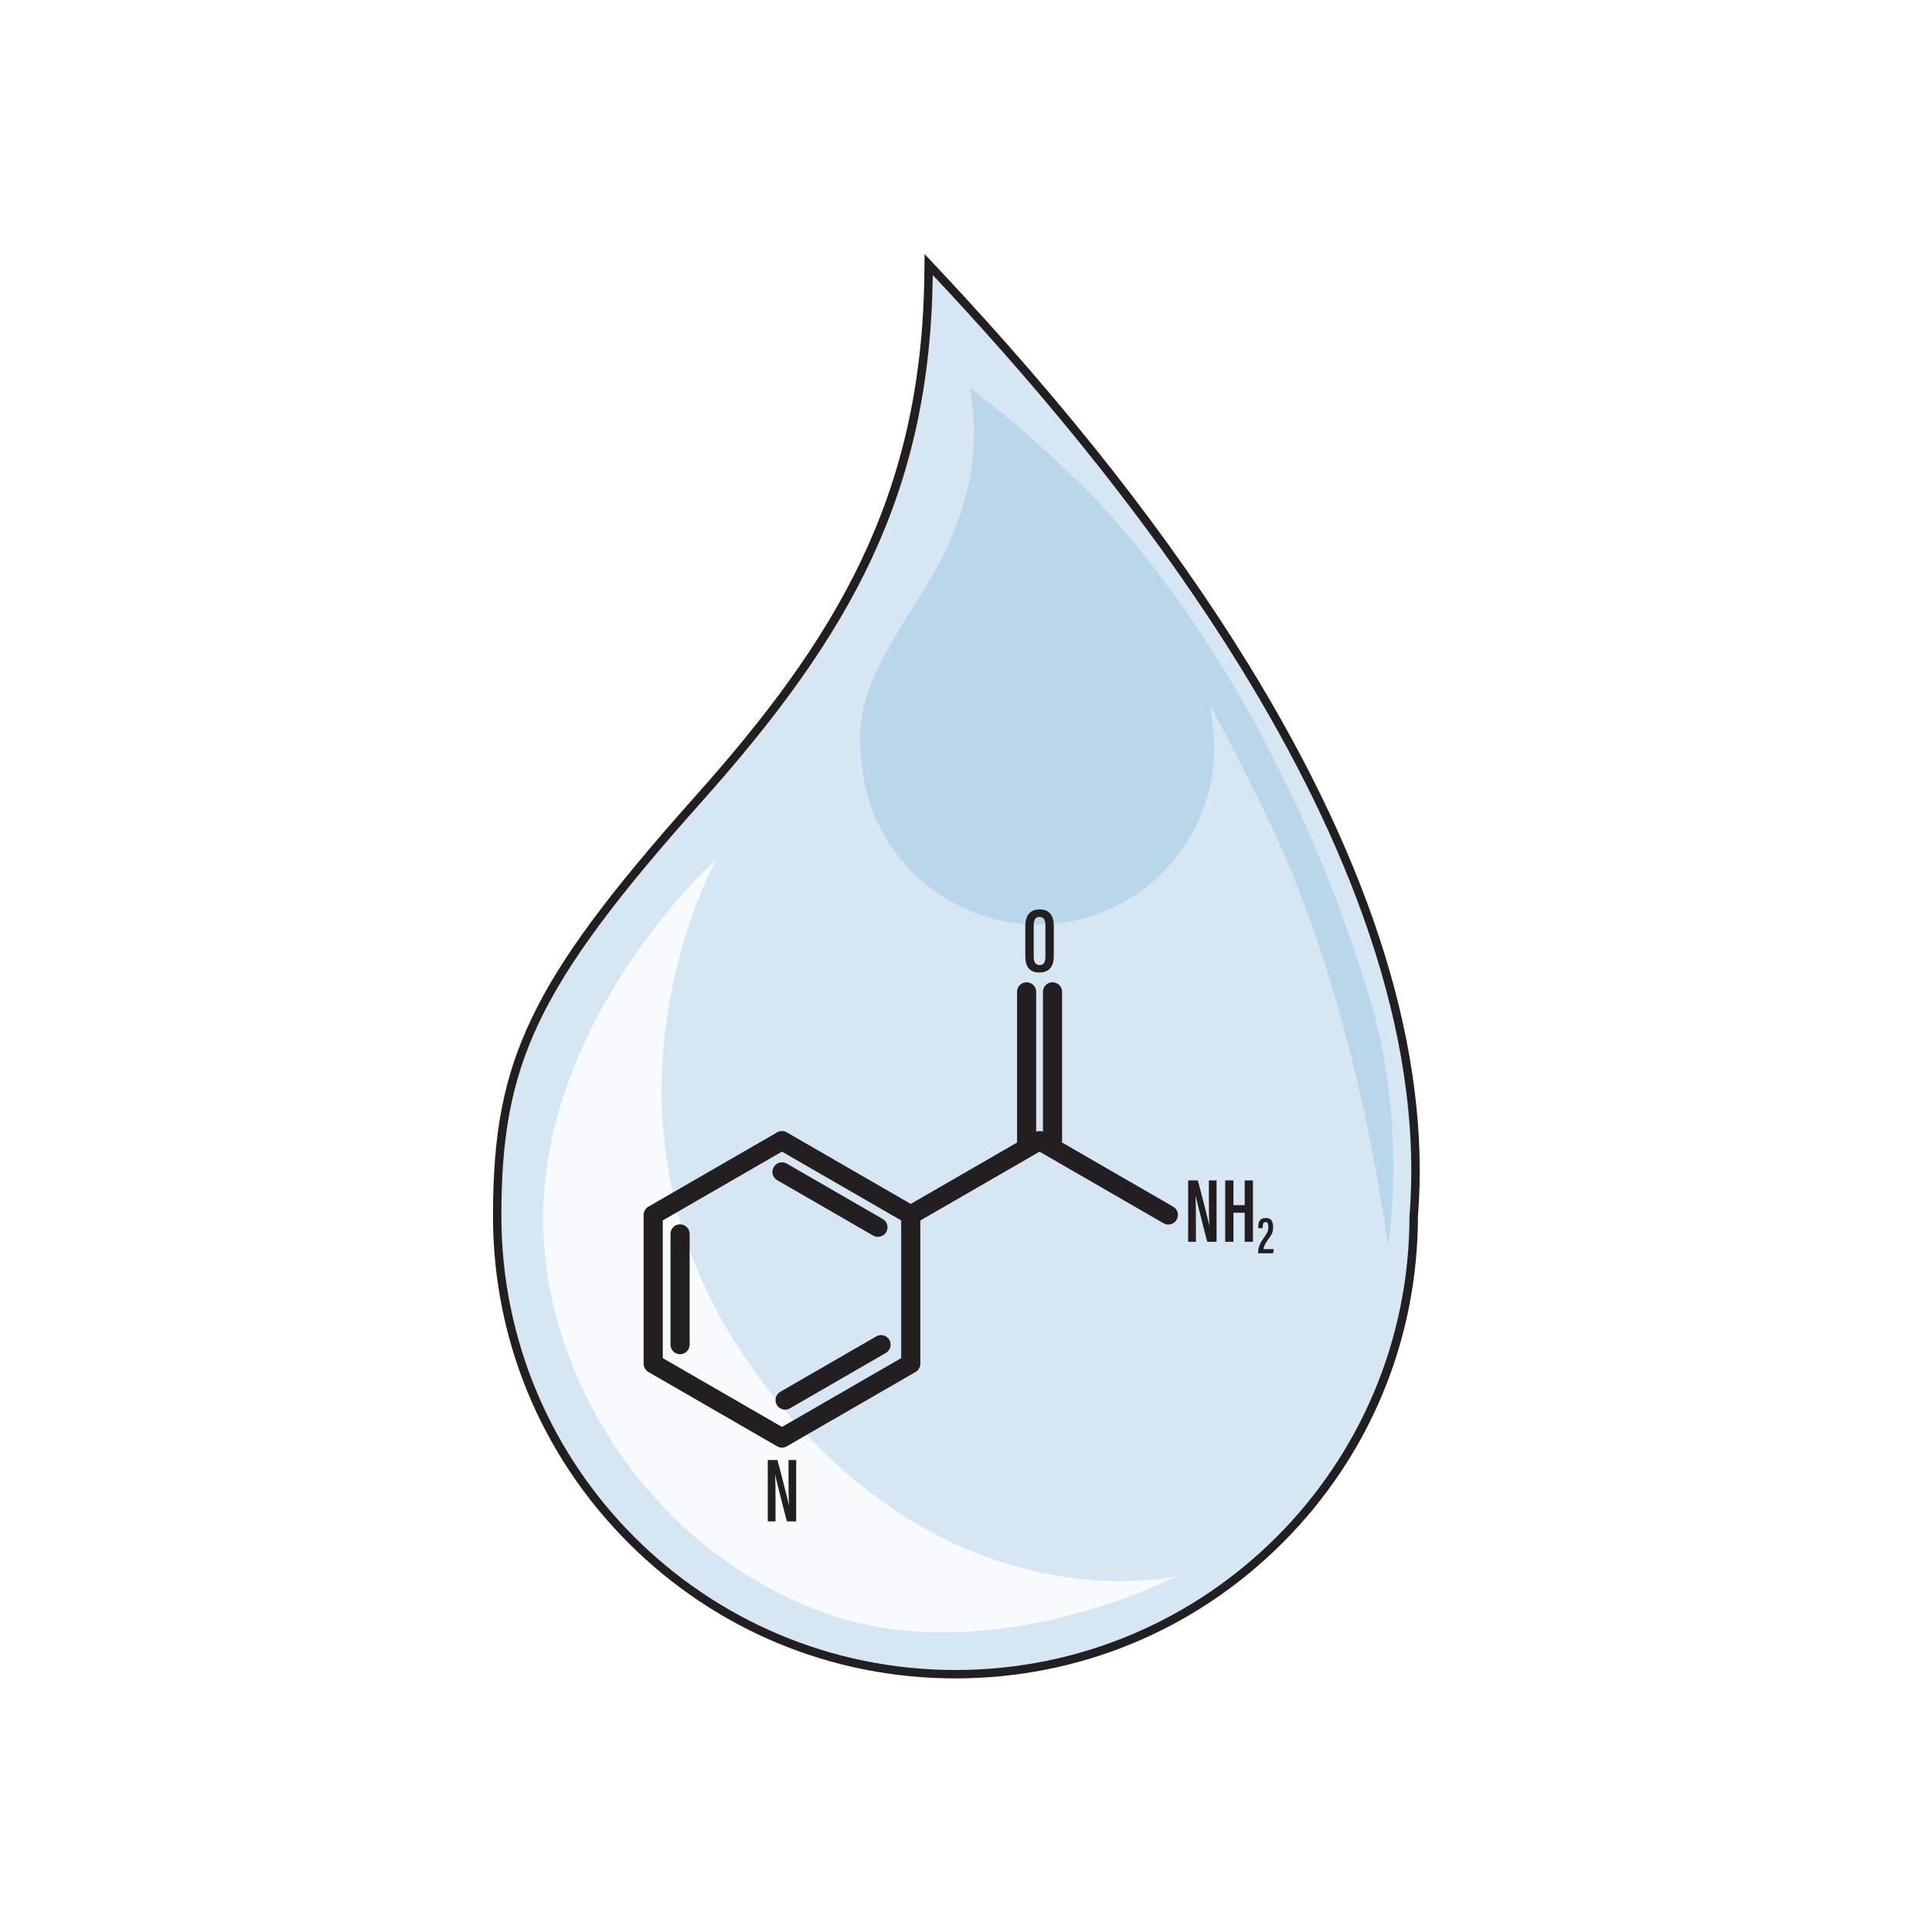 <svg xmlns="http://www.w3.org/2000/svg" xmlns:xlink="http://www.w3.org/1999/xlink" width="1080" zoomAndPan="magnify" viewBox="0 0 810 810" height="1080" preserveAspectRatio="xMidYMid meet" version="1.0"><defs><clipPath id="6c4e69bd9b"><path d="M 206.684 106.215 L 596 106.215 L 596 703.965 L 206.684 703.965 Z M 206.684 106.215 " clip-rule="nonzero"/></clipPath></defs><rect x="-81" width="972" fill="#ffffff" y="-81" height="972" fill-opacity="1"/><rect x="-81" width="972" fill="#ffffff" y="-81" height="972" fill-opacity="1"/><path fill="#d6e6f2" d="M 400.578 700.988 C 295.145 700.988 209.371 615.211 209.371 509.773 C 209.371 444.852 225.086 412.316 293.426 335.727 C 352.363 269.668 389.125 209.758 390.234 115.301 L 390.262 113.223 L 391.68 114.738 C 445.977 172.59 488.301 226.586 521.062 279.793 C 573.395 364.77 597.188 442.176 591.777 509.848 C 591.789 615.211 506.012 700.988 400.578 700.988 Z M 400.578 700.988 " fill-opacity="1" fill-rule="nonzero"/><path fill="#f7fbfc" d="M 314.539 572.371 C 393.699 684.805 493.484 660.762 493.484 660.762 C 493.484 660.762 414.957 701.691 344.723 675.859 C 282.652 653.035 238.691 595.336 229.375 533.555 C 214.805 436.992 300.52 359.992 300.52 359.992 C 300.52 359.992 240.16 466.719 314.539 572.371 Z M 314.539 572.371 " fill-opacity="1" fill-rule="nonzero"/><path fill="#b9d7ea" d="M 581.875 522.207 C 581.875 522.207 569.969 424.25 533.363 347.07 C 524.68 328.762 515.914 311.625 507.469 295.941 C 507.758 297.902 507.984 299.848 508.137 301.781 C 514.625 342.055 487.129 380.117 446.824 386.617 C 406.527 393.113 368.465 365.605 361.969 325.309 C 357.965 300.492 361.969 287.09 383.379 253.602 C 401.844 224.723 412.199 199.559 406.812 163.395 L 406.695 162.594 L 407.328 163.086 C 422.816 175.039 436.348 186.695 448.219 198.316 L 448.207 198.305 C 448.207 198.305 526.902 266.215 573.254 414.98 C 590.832 471.402 581.875 522.207 581.875 522.207 Z M 581.875 522.207 " fill-opacity="1" fill-rule="nonzero"/><g clip-path="url(#6c4e69bd9b)"><path fill="#231f20" d="M 523.355 278.387 C 490.488 225.023 448.066 170.895 393.641 112.898 L 387.645 106.508 L 387.535 115.262 C 386.438 208.875 349.941 268.34 291.406 333.934 C 254.633 375.148 234.809 402.035 222.984 426.758 C 211.258 451.312 206.684 474.59 206.684 509.773 C 206.684 561.562 226.855 610.254 263.473 646.883 C 300.09 683.516 348.781 703.676 400.578 703.676 C 452.375 703.676 501.055 683.504 537.688 646.883 C 574.281 610.289 594.438 561.656 594.477 509.918 C 599.887 441.699 575.965 363.805 523.355 278.387 Z M 590.941 509.773 C 590.941 614.91 505.715 700.152 400.566 700.152 C 295.418 700.152 210.207 614.91 210.207 509.773 C 210.207 446.238 224.848 413.836 294.047 336.285 C 356.582 266.215 389.996 206.941 391.07 115.312 C 456.832 185.383 603.434 353.531 590.941 509.773 Z M 321.898 637.855 L 321.898 612.129 L 325.934 612.129 C 327.117 616.238 330.402 629.27 330.734 630.941 L 330.785 630.941 C 330.617 627.656 330.594 624.023 330.594 619.82 L 330.594 612.129 L 333.805 612.129 L 333.805 637.855 L 329.91 637.855 C 328.859 634.047 325.324 619.906 324.98 618.422 L 324.941 618.422 C 325.121 621.527 325.145 625.277 325.145 629.914 L 325.145 637.855 Z M 441.805 388.238 L 441.805 400.66 C 441.805 405.414 439.812 407.719 435.668 407.719 C 431.57 407.719 429.863 405.27 429.863 400.707 L 429.863 388.227 C 429.863 383.535 432.133 381.266 435.895 381.266 C 439.766 381.266 441.805 383.664 441.805 388.238 Z M 433.387 387.965 L 433.387 401.078 C 433.387 403.539 434.27 404.602 435.836 404.602 C 437.496 404.602 438.297 403.586 438.297 400.996 L 438.297 387.953 C 438.297 385.625 437.543 384.418 435.824 384.418 C 434.211 384.406 433.387 385.516 433.387 387.965 Z M 498.141 520.633 L 498.141 494.906 L 502.18 494.906 C 503.359 499.016 506.645 512.043 506.98 513.715 L 507.027 513.715 C 506.859 510.434 506.836 506.801 506.836 502.598 L 506.836 494.906 L 510.051 494.906 L 510.051 520.633 L 506.156 520.633 C 505.105 516.82 501.57 502.68 501.223 501.199 L 501.188 501.199 C 501.367 504.305 501.391 508.055 501.391 512.688 L 501.391 520.633 Z M 513.668 494.906 L 517.121 494.906 L 517.121 505.273 L 521.848 505.273 L 521.848 494.906 L 525.301 494.906 L 525.301 520.633 L 521.848 520.633 L 521.848 508.449 L 517.121 508.449 L 517.121 520.633 L 513.668 520.633 Z M 527.473 525.434 L 527.473 525.184 C 527.488 522.602 528.562 520.824 530.148 518.531 C 531.344 516.82 531.727 516.223 531.727 514.602 C 531.727 513.012 531.523 512.344 530.59 512.344 C 529.742 512.344 529.422 512.988 529.422 514.195 L 529.422 514.922 L 527.559 514.922 L 527.559 514.133 C 527.559 512.484 528.082 510.648 530.688 510.648 C 533.113 510.648 533.758 512.234 533.758 514.48 C 533.758 516.785 533.051 517.73 531.859 519.379 C 530.688 521 529.828 522.484 529.707 523.688 L 534.043 523.688 L 533.77 525.434 Z M 324.383 489.316 C 323.27 491.238 323.93 493.688 325.852 494.797 L 366.074 518.016 C 366.707 518.387 367.402 518.555 368.082 518.555 C 369.469 518.555 370.816 517.836 371.559 516.547 C 372.668 514.625 372.012 512.176 370.09 511.066 L 329.863 487.848 C 327.941 486.734 325.48 487.395 324.383 489.316 Z M 367.379 560.285 L 327.152 583.512 C 325.23 584.625 324.574 587.07 325.684 588.996 C 326.426 590.285 327.773 591 329.16 591 C 329.84 591 330.531 590.836 331.164 590.465 L 371.391 567.234 C 373.312 566.125 373.969 563.676 372.859 561.754 C 371.75 559.84 369.289 559.172 367.379 560.285 Z M 285.125 513.297 C 282.902 513.297 281.113 515.09 281.113 517.312 L 281.113 563.758 C 281.113 565.98 282.902 567.773 285.125 567.773 C 287.348 567.773 289.137 565.98 289.137 563.758 L 289.137 517.312 C 289.137 515.102 287.336 513.297 285.125 513.297 Z M 491.848 505.895 L 445.199 478.961 C 445.246 478.711 445.281 478.461 445.281 478.184 L 445.281 415.84 C 445.281 413.621 443.492 411.828 441.27 411.828 C 439.047 411.828 437.258 413.621 437.258 415.84 L 437.258 474.469 C 436.336 474.125 435.344 474.125 434.426 474.469 L 434.426 415.84 C 434.426 413.621 432.633 411.828 430.414 411.828 C 428.191 411.828 426.398 413.621 426.398 415.84 L 426.398 478.195 C 426.398 478.461 426.422 478.723 426.484 478.973 L 381.84 504.746 L 329.852 474.734 C 328.609 474.016 327.082 474.016 325.84 474.734 L 271.844 505.906 C 270.602 506.621 269.836 507.949 269.836 509.379 L 269.836 571.738 C 269.836 573.172 270.602 574.496 271.844 575.211 L 325.84 606.383 C 326.461 606.742 327.152 606.922 327.844 606.922 C 328.539 606.922 329.23 606.742 329.852 606.383 L 383.848 575.211 C 385.09 574.496 385.852 573.172 385.852 571.738 L 385.852 511.699 L 435.836 482.844 L 487.824 512.855 C 488.457 513.227 489.148 513.395 489.828 513.395 C 491.215 513.395 492.566 512.676 493.305 511.387 C 494.43 509.453 493.77 506.992 491.848 505.895 Z M 377.84 569.395 L 327.855 598.25 L 277.863 569.395 L 277.863 511.676 L 327.844 482.82 L 377.828 511.676 L 377.828 569.395 Z M 377.84 569.395 " fill-opacity="1" fill-rule="nonzero"/></g></svg>